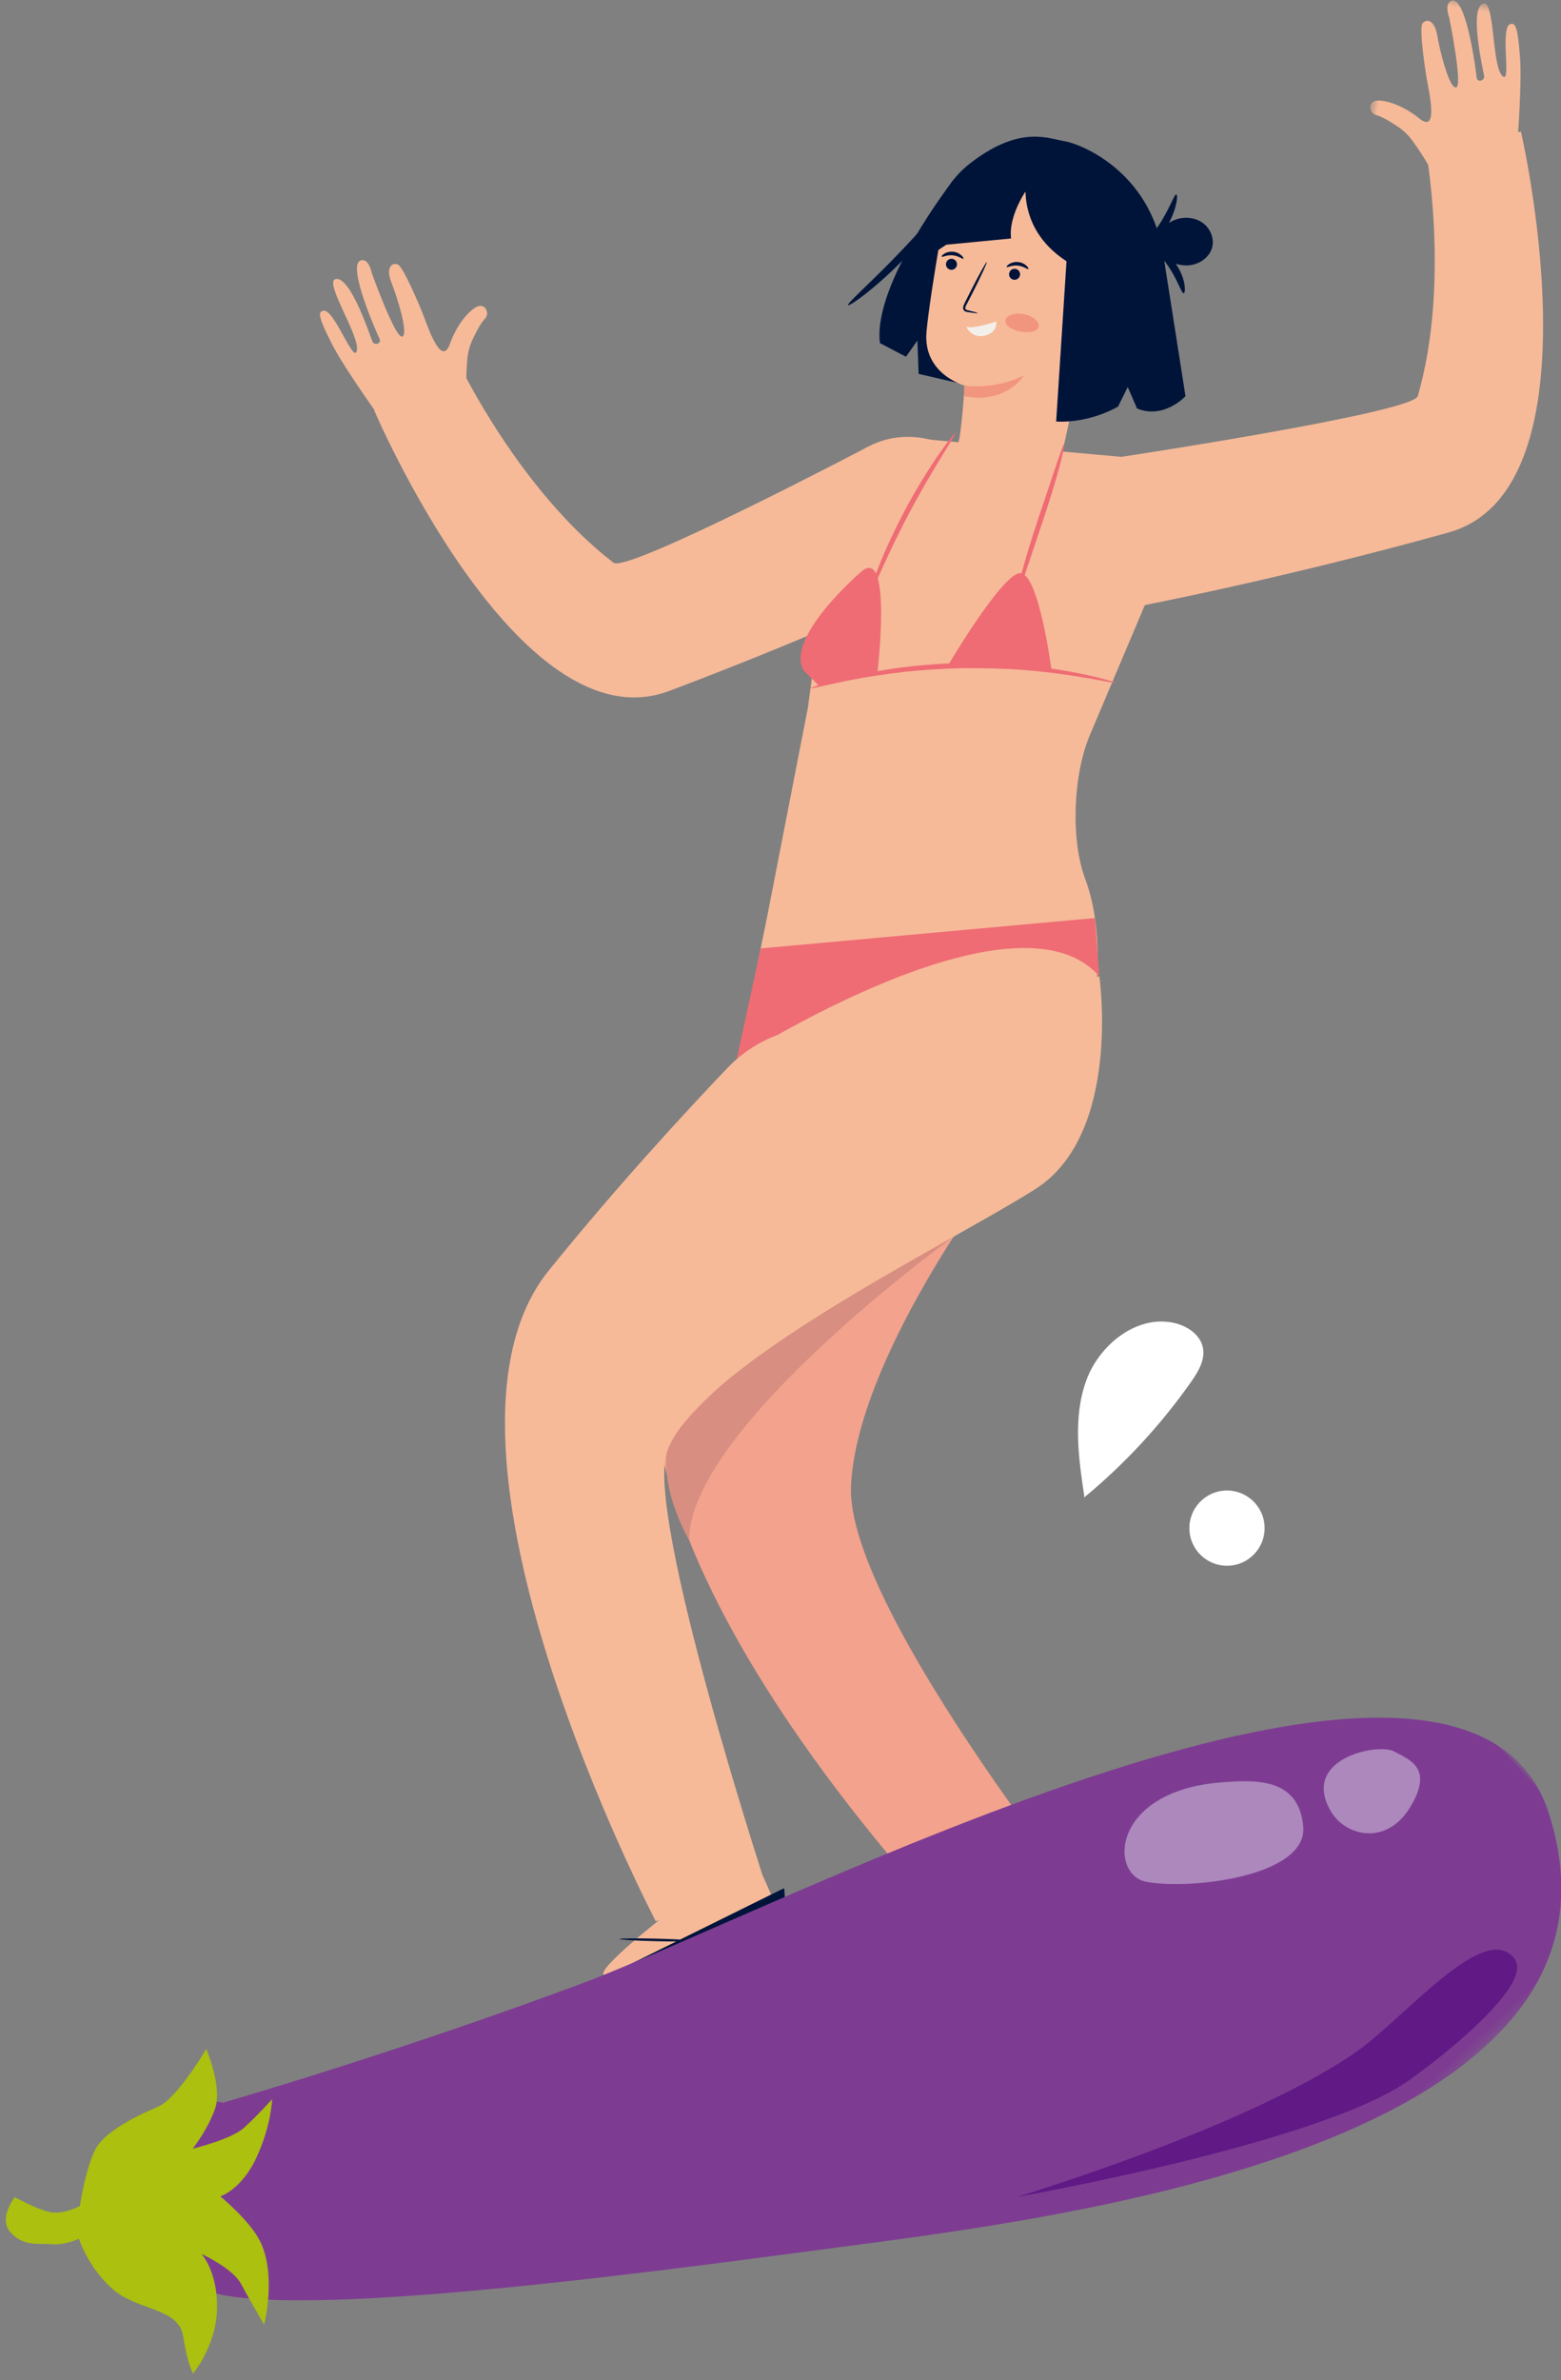 <?xml version="1.0" encoding="UTF-8"?>
<svg width="166px" height="253px" viewBox="0 0 166 253" version="1.1" xmlns="http://www.w3.org/2000/svg" xmlns:xlink="http://www.w3.org/1999/xlink">
    <rect x="0" y="0" width="166" height="253" fill="#808080" stroke="none"/>
    <!-- Generator: Sketch 63.1 (92452) - https://sketch.com -->
    <title>school_right_ppl</title>
    <desc>Created with Sketch.</desc>
    <defs>
        <polygon id="path-1" points="0.865 1.63 17.354 1.63 17.354 22.143 0.865 22.143"></polygon>
        <polygon id="path-3" points="0.308 0.401 12.633 0.401 12.633 18.816 0.308 18.816"></polygon>
        <polygon id="path-5" points="0 0.185 140.972 0.185 140.972 88.782 0 88.782"></polygon>
    </defs>
    <g id="Page-1" stroke="none" stroke-width="1" fill="none" fill-rule="evenodd">
        <g id="首頁" transform="translate(-1366, -1034)">
            <g id="index_summer" transform="translate(-404, -75)">
                <g id="小學堂" transform="translate(0, 651)">
                    <g id="school_right_ppl" transform="translate(1853.977, 587.048) rotate(10) translate(-1853.977, -587.048) translate(1724.977, 409.548)">
                        <g id="Group-17" transform="translate(128.613, 152.134) rotate(-17) translate(-128.613, -152.134) translate(33.613, 23.134)">
                            <g id="Group-77" transform="translate(95, 129) scale(-1, 1) rotate(-16) translate(-95, -129) translate(30, 14)">
                                <path d="M112.225,62.475 L112.533,60.022 C112.533,60.022 112.959,58.569 113.135,55.911 C113.181,55.222 113.102,54.529 112.914,53.864 C112.687,53.056 112.34,51.998 111.97,51.476 C111.512,50.831 112.078,49.967 112.759,50.193 C113.439,50.419 114.745,52.167 115.215,54.669 C115.684,57.172 117.596,53.65 118.316,52.381 C119.034,51.108 121.446,47.282 122.013,47.193 C122.842,47.064 123.133,47.93 122.385,49.182 C121.628,50.45 119.657,54.348 120.346,54.695 C121.026,55.037 124.602,48.52 124.602,48.52 C124.602,48.52 125.141,47.001 125.95,47.377 C127.411,48.053 123.1,54.704 122.674,55.326 C122.379,55.759 123.114,56.166 123.407,55.682 C123.708,55.186 126.823,49.098 128.316,49.772 C129.464,50.291 124.821,55.275 124.876,56.898 C124.932,58.518 128.013,52.759 129.087,53.299 C129.488,53.499 129.758,53.705 127.514,56.758 C125.211,59.885 117.601,67.341 117.601,67.341 L112.198,62.329" id="Fill-1" fill="#F6BA99"></path>
                                <path d="M69.586,58.509 C69.586,58.509 92.776,75.802 94.392,74.921 C105.482,68.876 113.815,56.749 113.815,56.749 L122.07,62.89 C122.07,62.89 101.339,95.94 86.413,87.458 C70.577,78.455 57.648,69.631 57.648,69.631 L69.586,58.509 Z" id="Fill-3" fill="#F6BA99"></path>
                                <path d="M65.02,29.011 C65.02,29.011 71.836,41.306 70.059,47.43 L67.097,48.429 L66.166,46.54 L65.485,50.018 L59.678,50.425 L65.02,29.011 Z" id="Fill-5" fill="#00143A"></path>
                                <path d="M76.558,161.045 C70.181,190.343 26.061,220.084 26.061,220.084 L18.335,211.836 C18.335,211.836 52.662,181.216 54.102,167.831 C55.54,154.444 44.343,133.463 44.343,133.463 L55.948,128.523 L76.558,161.045 Z" id="Fill-7" fill="#F3A28D"></path>
                                <g id="Group-11" transform="translate(5.132, 0.08)">
                                    <mask id="mask-2" fill="white">
                                        <use xlink:href="#path-1"></use>
                                    </mask>
                                    <g id="Clip-10"></g>
                                    <path d="M8.059,22.143 L9.716,20.31 C9.716,20.31 10.539,19.04 12.441,17.172 C12.934,16.688 13.51,16.295 14.136,16.004 C14.898,15.65 15.926,15.221 16.562,15.161 C17.349,15.087 17.638,14.095 17.02,13.727 C16.403,13.36 14.229,13.51 12.026,14.785 C9.823,16.061 11.244,12.318 11.738,10.941 C12.233,9.566 13.562,5.243 13.259,4.756 C12.816,4.042 11.969,4.386 11.509,5.772 C11.042,7.173 9.371,11.208 8.658,10.912 C7.955,10.621 10.565,3.658 10.565,3.658 C10.565,3.658 11.364,2.262 10.551,1.891 C9.085,1.225 6.856,8.832 6.661,9.561 C6.526,10.065 5.741,9.774 5.914,9.237 C6.094,8.683 8.678,2.352 7.192,1.66 C6.053,1.128 5.3,7.9 4.034,8.916 C2.768,9.93 5.127,3.837 4.017,3.375 C3.603,3.204 3.269,3.131 2.421,6.826 C1.552,10.607 0.865,21.244 0.865,21.244 L8.187,22.068" id="Fill-9" fill="#F6BA99" mask="url(#mask-2)"></path>
                                </g>
                                <path d="M60.18,56.742 C59.973,55.536 60.464,50.478 60.464,50.478 C60.464,50.478 65.081,49.99 65.361,45.409 C65.642,40.829 65.361,30.268 65.361,30.268 L56.949,26.156 L47.696,33.165 L49.097,56.064 L60.18,56.742 Z" id="Fill-12" fill="#F6BA99"></path>
                                <path d="M48.4,36.698 C48.4,36.698 55.954,35.985 57.29,29.129 L65.486,36.698 C65.486,36.698 67.974,31.621 63.434,26.904 C58.892,22.186 55.776,23.164 53.995,23.164 C52.334,23.164 43.941,24.945 41.442,34.497 C41.26,35.188 41.11,36.903 40.995,37.678 L48.4,36.698 Z" id="Fill-14" fill="#00143A"></path>
                                <path d="M64.442,37.966 C64.442,38.289 64.18,38.553 63.855,38.553 C63.532,38.553 63.27,38.289 63.27,37.966 C63.27,37.643 63.532,37.379 63.855,37.379 C64.18,37.379 64.442,37.643 64.442,37.966" id="Fill-16" fill="#00143A"></path>
                                <path d="M65.01,37.328 C64.935,37.403 64.502,37.035 63.869,37.001 C63.24,36.957 62.766,37.271 62.699,37.186 C62.667,37.15 62.745,37.008 62.952,36.866 C63.158,36.724 63.5,36.596 63.893,36.62 C64.287,36.645 64.613,36.813 64.796,36.979 C64.986,37.146 65.046,37.294 65.01,37.328" id="Fill-18" fill="#00143A"></path>
                                <path d="M57.649,37.966 C57.649,38.289 57.387,38.553 57.064,38.553 C56.739,38.553 56.477,38.289 56.477,37.966 C56.477,37.643 56.739,37.379 57.064,37.379 C57.387,37.379 57.649,37.643 57.649,37.966" id="Fill-20" fill="#00143A"></path>
                                <path d="M58.014,37.328 C57.939,37.403 57.506,37.035 56.873,37.001 C56.244,36.957 55.77,37.271 55.703,37.186 C55.671,37.15 55.749,37.008 55.956,36.866 C56.162,36.724 56.504,36.596 56.897,36.62 C57.291,36.645 57.616,36.813 57.8,36.979 C57.99,37.146 58.05,37.294 58.014,37.328" id="Fill-22" fill="#00143A"></path>
                                <path d="M60.29,42.658 C60.29,42.62 60.684,42.571 61.323,42.523 C61.484,42.514 61.638,42.489 61.669,42.376 C61.712,42.256 61.65,42.071 61.578,41.871 C61.44,41.456 61.296,41.019 61.145,40.563 C60.545,38.702 60.116,37.176 60.188,37.152 C60.259,37.13 60.803,38.62 61.404,40.481 C61.549,40.939 61.686,41.375 61.818,41.794 C61.871,41.988 61.968,42.212 61.879,42.46 C61.831,42.583 61.71,42.667 61.606,42.691 C61.501,42.716 61.409,42.713 61.33,42.715 C60.689,42.715 60.292,42.694 60.29,42.658" id="Fill-24" fill="#00143A"></path>
                                <path d="M57.261,42.969 C57.244,43.492 56.442,43.865 55.467,43.889 C54.493,43.91 53.682,43.571 53.653,43.047 C53.626,42.529 54.427,42.023 55.446,42.002 C56.465,41.978 57.278,42.45 57.261,42.969" id="Fill-26" fill="#F2957E"></path>
                                <path d="M58.205,43.254 C57.567,42.83 59.969,44.305 61.257,44.305 C61.257,44.305 60.463,45.447 59.165,44.898 C57.817,44.33 58.205,43.254 58.205,43.254" id="Fill-28" fill="#F3F0EB"></path>
                                <path d="M60.463,50.477 C60.463,50.477 57.379,50.513 54.394,48.428 C54.394,48.428 55.769,51.791 60.362,51.601 L60.463,50.477 Z" id="Fill-30" fill="#F2957E"></path>
                                <path d="M72.362,109.414 C72.682,117.044 72.961,123.023 72.961,123.023 L36.927,121.656 C36.927,121.656 34.868,108.613 39.594,100.259 C41.809,96.345 42.58,89.488 41.499,85.121 L37.707,69.834 L42.799,55.353 L62.736,56.706 C63.026,56.724 63.317,56.726 63.611,56.707 C65.226,56.598 72.113,56.733 73.996,66.651 L71.658,82.658 L71.565,86.963 L72.362,109.414 Z" id="Fill-32" fill="#F6BA99"></path>
                                <path d="M46.613,78.856 C46.613,78.856 49.639,68.633 51.587,69.267 C53.537,69.9 57.649,80.377 57.649,80.377 L46.613,78.856 Z" id="Fill-34" fill="#EF6C74"></path>
                                <path d="M68.181,71.689 C68.181,71.689 75.16,79.855 72.649,83.053 L70.687,84.468 L64.836,82.207 C64.836,82.207 65.352,68.483 68.181,71.689" id="Fill-36" fill="#EF6C74"></path>
                                <path d="M49.031,54.951 C49.108,54.942 49.272,55.871 49.527,57.373 C49.788,58.931 50.134,60.977 50.515,63.24 C50.893,65.536 51.193,67.624 51.347,69.145 C51.506,70.665 51.535,71.611 51.461,71.618 C51.384,71.627 51.22,70.698 50.965,69.196 C50.704,67.638 50.358,65.592 49.978,63.327 C49.6,61.033 49.301,58.945 49.145,57.424 C48.988,55.905 48.959,54.958 49.031,54.951" id="Fill-38" fill="#EF6C74"></path>
                                <path d="M60.632,55.597 C60.695,55.565 61.265,56.538 62.053,58.18 C62.844,59.819 63.831,62.137 64.729,64.768 C65.623,67.4 66.256,69.841 66.631,71.622 C67.009,73.402 67.149,74.521 67.081,74.535 C67.002,74.55 66.726,73.46 66.258,71.712 C65.787,69.962 65.101,67.557 64.212,64.944 C63.321,62.333 62.397,60.009 61.701,58.336 C61.006,56.663 60.56,55.633 60.632,55.597" id="Fill-40" fill="#EF6C74"></path>
                                <path d="M71.611,84.823 C71.595,84.859 71.161,84.704 70.391,84.394 C70.008,84.233 69.538,84.048 68.985,83.843 C68.436,83.633 67.813,83.386 67.112,83.149 C65.725,82.634 64.038,82.116 62.16,81.575 C60.273,81.064 58.178,80.576 55.959,80.177 C51.514,79.384 47.419,79.161 44.461,79.144 C42.982,79.139 41.783,79.156 40.955,79.191 C40.125,79.216 39.663,79.211 39.66,79.173 C39.658,79.136 40.111,79.069 40.939,78.978 C41.767,78.879 42.97,78.802 44.458,78.758 C47.432,78.677 51.568,78.842 56.053,79.642 C58.293,80.042 60.402,80.549 62.297,81.091 C64.184,81.662 65.868,82.222 67.247,82.788 C67.943,83.051 68.561,83.323 69.101,83.563 C69.645,83.794 70.107,84.009 70.477,84.201 C71.222,84.57 71.628,84.789 71.611,84.823" id="Fill-42" fill="#EF6C74"></path>
                                <path d="M42.8,55.352 C42.8,55.352 12.92,45.877 12.688,44.052 C11.1,31.521 16.058,17.667 16.058,17.667 L6.248,14.566 C6.248,14.566 -8.42,50.72 7.194,57.858 C23.76,65.432 38.483,70.748 38.483,70.748 L42.8,55.352 Z" id="Fill-44" fill="#F6BA99"></path>
                                <path d="M41.965,32.824 L37.083,47.921 C37.083,47.921 38.949,50.734 41.965,50.019 L43.302,47.921 L43.993,50.135 C43.993,50.135 46.612,52.35 50.245,52.73 L52.132,32.421 L41.965,32.824 Z" id="Fill-46" fill="#00143A"></path>
                                <path d="M57.064,28.58 C57.064,28.58 58.74,31.823 58.025,34.264 L65.367,36.161 C65.367,36.161 67.041,26.852 57.064,28.58" id="Fill-48" fill="#00143A"></path>
                                <path d="M42.99,31.892 C42.641,30.946 42.003,30.088 41.129,29.586 C40.253,29.085 39.138,28.976 38.225,29.403 C37.313,29.831 36.665,30.828 36.754,31.832 C36.851,32.954 37.83,33.871 38.928,34.13 C40.024,34.386 41.193,34.078 42.176,33.529" id="Fill-50" fill="#00143A"></path>
                                <path d="M44.885,34.189 C44.814,34.266 44.393,34.026 43.84,33.489 C43.289,32.952 42.628,32.095 42.116,31.03 C41.606,29.961 41.355,28.909 41.283,28.144 C41.209,27.376 41.288,26.899 41.394,26.89 C41.634,26.873 41.887,28.69 42.853,30.677 C43.792,32.675 45.051,34.013 44.885,34.189" id="Fill-52" fill="#00143A"></path>
                                <path d="M42.652,32.876 C42.756,33.088 41.701,33.779 40.724,34.929 C39.731,36.063 39.2,37.209 38.976,37.137 C38.875,37.103 38.875,36.756 39.041,36.234 C39.205,35.714 39.558,35.031 40.105,34.395 C40.654,33.762 41.279,33.312 41.768,33.073 C42.26,32.832 42.603,32.779 42.652,32.876" id="Fill-54" fill="#00143A"></path>
                                <path d="M74.039,43.981 C73.887,44.128 71.201,41.52 68.598,37.727 C65.979,33.944 64.494,30.506 64.687,30.415 C64.901,30.307 66.689,33.535 69.27,37.262 C71.836,41.001 74.217,43.82 74.039,43.981" id="Fill-56" fill="#00143A"></path>
                                <path d="M26.061,220.083 C26.061,220.083 30.801,229.541 28.718,228.208 C26.636,226.876 16.895,212.79 16.895,212.79 L19.568,210.718 L26.061,220.083 Z" id="Fill-58" fill="#F3A28D"></path>
                                <path d="M66.688,216.3 C66.688,216.3 73.908,224.033 71.534,223.342 C69.158,222.653 55.689,212.123 55.689,212.123 L56.873,210.294 L66.688,216.3 Z" id="Fill-60" fill="#F6BA99"></path>
                                <polyline id="Fill-62" fill="#00143A" points="54.799 211.491 71.533 223.343 70.638 224.715 54.133 212.514 54.419 211.245"></polyline>
                                <path d="M70.864,219.313 C70.854,219.389 69.148,219.221 67.055,218.942 C64.961,218.662 63.273,218.376 63.281,218.301 C63.292,218.226 64.997,218.393 67.091,218.672 C69.184,218.952 70.874,219.24 70.864,219.313" id="Fill-64" fill="#00143A"></path>
                                <g id="Group-68" transform="translate(15.395, 210.475)">
                                    <mask id="mask-4" fill="white">
                                        <use xlink:href="#path-3"></use>
                                    </mask>
                                    <g id="Clip-67"></g>
                                    <polyline id="Fill-66" fill="#00143A" mask="url(#mask-4)" points="1.299 0.768 12.633 17.857 11.304 18.816 0.308 1.48 1.034 0.401"></polyline>
                                </g>
                                <path d="M28.857,224.333 C28.821,224.398 27.29,223.628 25.437,222.612 C23.585,221.596 22.114,220.72 22.15,220.654 C22.186,220.589 23.717,221.359 25.569,222.373 C27.422,223.389 28.893,224.266 28.857,224.333" id="Fill-69" fill="#00143A"></path>
                                <path d="M37.917,104.212 L72.513,112.963 L73.195,124.99 C73.195,124.99 46.913,101.571 36.48,110.266 L37.917,104.212 Z" id="Fill-71" fill="#EF6C74"></path>
                                <path d="M47.466,140.019 C47.466,140.019 72.033,164.444 70.204,176.264 C70.204,176.264 73.882,171.849 73.997,167.367 C74.111,162.884 54.32,141.448 47.466,140.019" id="Fill-73" fill="#D88E80"></path>
                                <path d="M36.481,110.266 C36.481,110.266 31.479,126.425 39.66,133.655 C47.844,140.884 72.231,157.779 73.996,167.368 C75.274,174.304 56.591,210.875 56.591,210.875 L67.359,216.845 C67.359,216.845 101.409,171.14 89.43,150.321 C83.609,140.207 77.458,131.035 74.023,126.071 C72.287,123.56 69.79,121.675 66.902,120.686 L36.481,110.266 Z" id="Fill-75" fill="#F6BA99"></path>
                            </g>
                            <path d="M125.868,188.713 C122.218,184.443 119.146,179.68 116.762,174.598 C116.195,173.392 115.662,172.003 116.151,170.766 C116.645,169.521 118.047,168.856 119.38,168.737 C123.525,168.37 127.049,172.298 127.761,176.392 C128.475,180.488 127.133,184.633 125.81,188.572" id="Fill-21" fill="#FFFFFF" transform="translate(121.959, 178.713) scale(-1, 1) rotate(-17) translate(-121.959, -178.713) "></path>
                            <circle id="Oval" fill="#FFFFFF" cx="130.042" cy="192.176" r="4"></circle>
                        </g>
                        <g id="Group-12" transform="translate(148.178, 265.343) scale(-1, 1) rotate(53) translate(-148.178, -265.343) translate(72.178, 217.343)">
                            <g id="Group-3" transform="translate(0.437, 6.202)">
                                <mask id="mask-6" fill="white">
                                    <use xlink:href="#path-5"></use>
                                </mask>
                                <g id="Clip-2"></g>
                                <path d="M125.485,1.579 C125.485,1.579 108.754,10.095 89.04,18.298 C68.478,26.855 -11.307,48.503 1.354,75.268 C17.245,108.863 69.294,70.838 87.658,57.769 C107.113,43.926 141.141,19.8 140.972,13.088 C140.802,6.375 137.456,4.668 132.147,1.561 C126.838,-1.546 125.485,1.579 125.485,1.579" id="Fill-1" fill="#7D3C92" mask="url(#mask-6)"></path>
                            </g>
                            <path d="M144.502,5.454 C144.502,5.454 146.37,4.981 147.236,3.797 C148.102,2.614 148.916,0.047 148.916,0.047 C148.916,0.047 151.815,0.453 151.807,2.543 C151.799,4.633 150.331,5.391 149.438,6.404 C148.543,7.418 146.948,7.935 146.948,7.935 C146.948,7.935 148.287,10.68 147.986,14.21 C147.685,17.74 144.156,20.481 145.914,23.073 C147.67,25.663 147.839,26.682 147.839,26.682 C147.839,26.682 144.049,26.244 141.275,23.38 C138.499,20.517 138.523,17.989 138.523,17.989 C138.523,17.989 137.132,21.345 137.614,23.183 C138.095,25.022 138.772,28.047 138.772,28.047 C138.772,28.047 134.218,25.12 133.054,21.302 C132.336,18.945 132.878,14.889 132.878,14.889 C132.878,14.889 130.749,15.925 127.236,14.487 C123.723,13.047 121.807,11.091 121.807,11.091 C121.807,11.091 124.233,11.311 126.086,11.276 C127.938,11.241 131.579,9.178 131.579,9.178 C131.579,9.178 129.225,8.858 127.003,7.734 C124.782,6.61 123.29,2.41 123.29,2.41 C123.29,2.41 129.156,4.168 131.241,3.399 C133.326,2.63 136.864,1.542 138.9,2.086 C140.937,2.63 144.502,5.454 144.502,5.454" id="Fill-4" fill="#ABC00F"></path>
                            <path d="M38.074,57.57 C35.342,61.347 25.173,68.867 21.873,64.705 C18.573,60.543 22.306,57.498 24.836,55.448 C34.122,47.927 40.444,54.291 38.074,57.57" id="Fill-6" fill="#AC88BC"></path>
                            <path d="M18.608,65.553 C19.249,68.476 16.776,72.438 11.786,70.833 C7.575,69.477 8.703,67.315 9.329,65.445 C9.955,63.575 17.202,59.138 18.608,65.553" id="Fill-8" fill="#AC88BC"></path>
                            <path d="M70.991,72.694 C70.991,72.694 43.699,90.423 32.171,92.053 C27.456,92.72 15.33,93.643 15.005,90.27 C14.502,85.062 27.846,86.945 34.15,86.028 C48.092,84.001 70.991,72.694 70.991,72.694" id="Fill-10" fill="#601985"></path>
                        </g>
                    </g>
                </g>
            </g>
        </g>
    </g>
</svg>